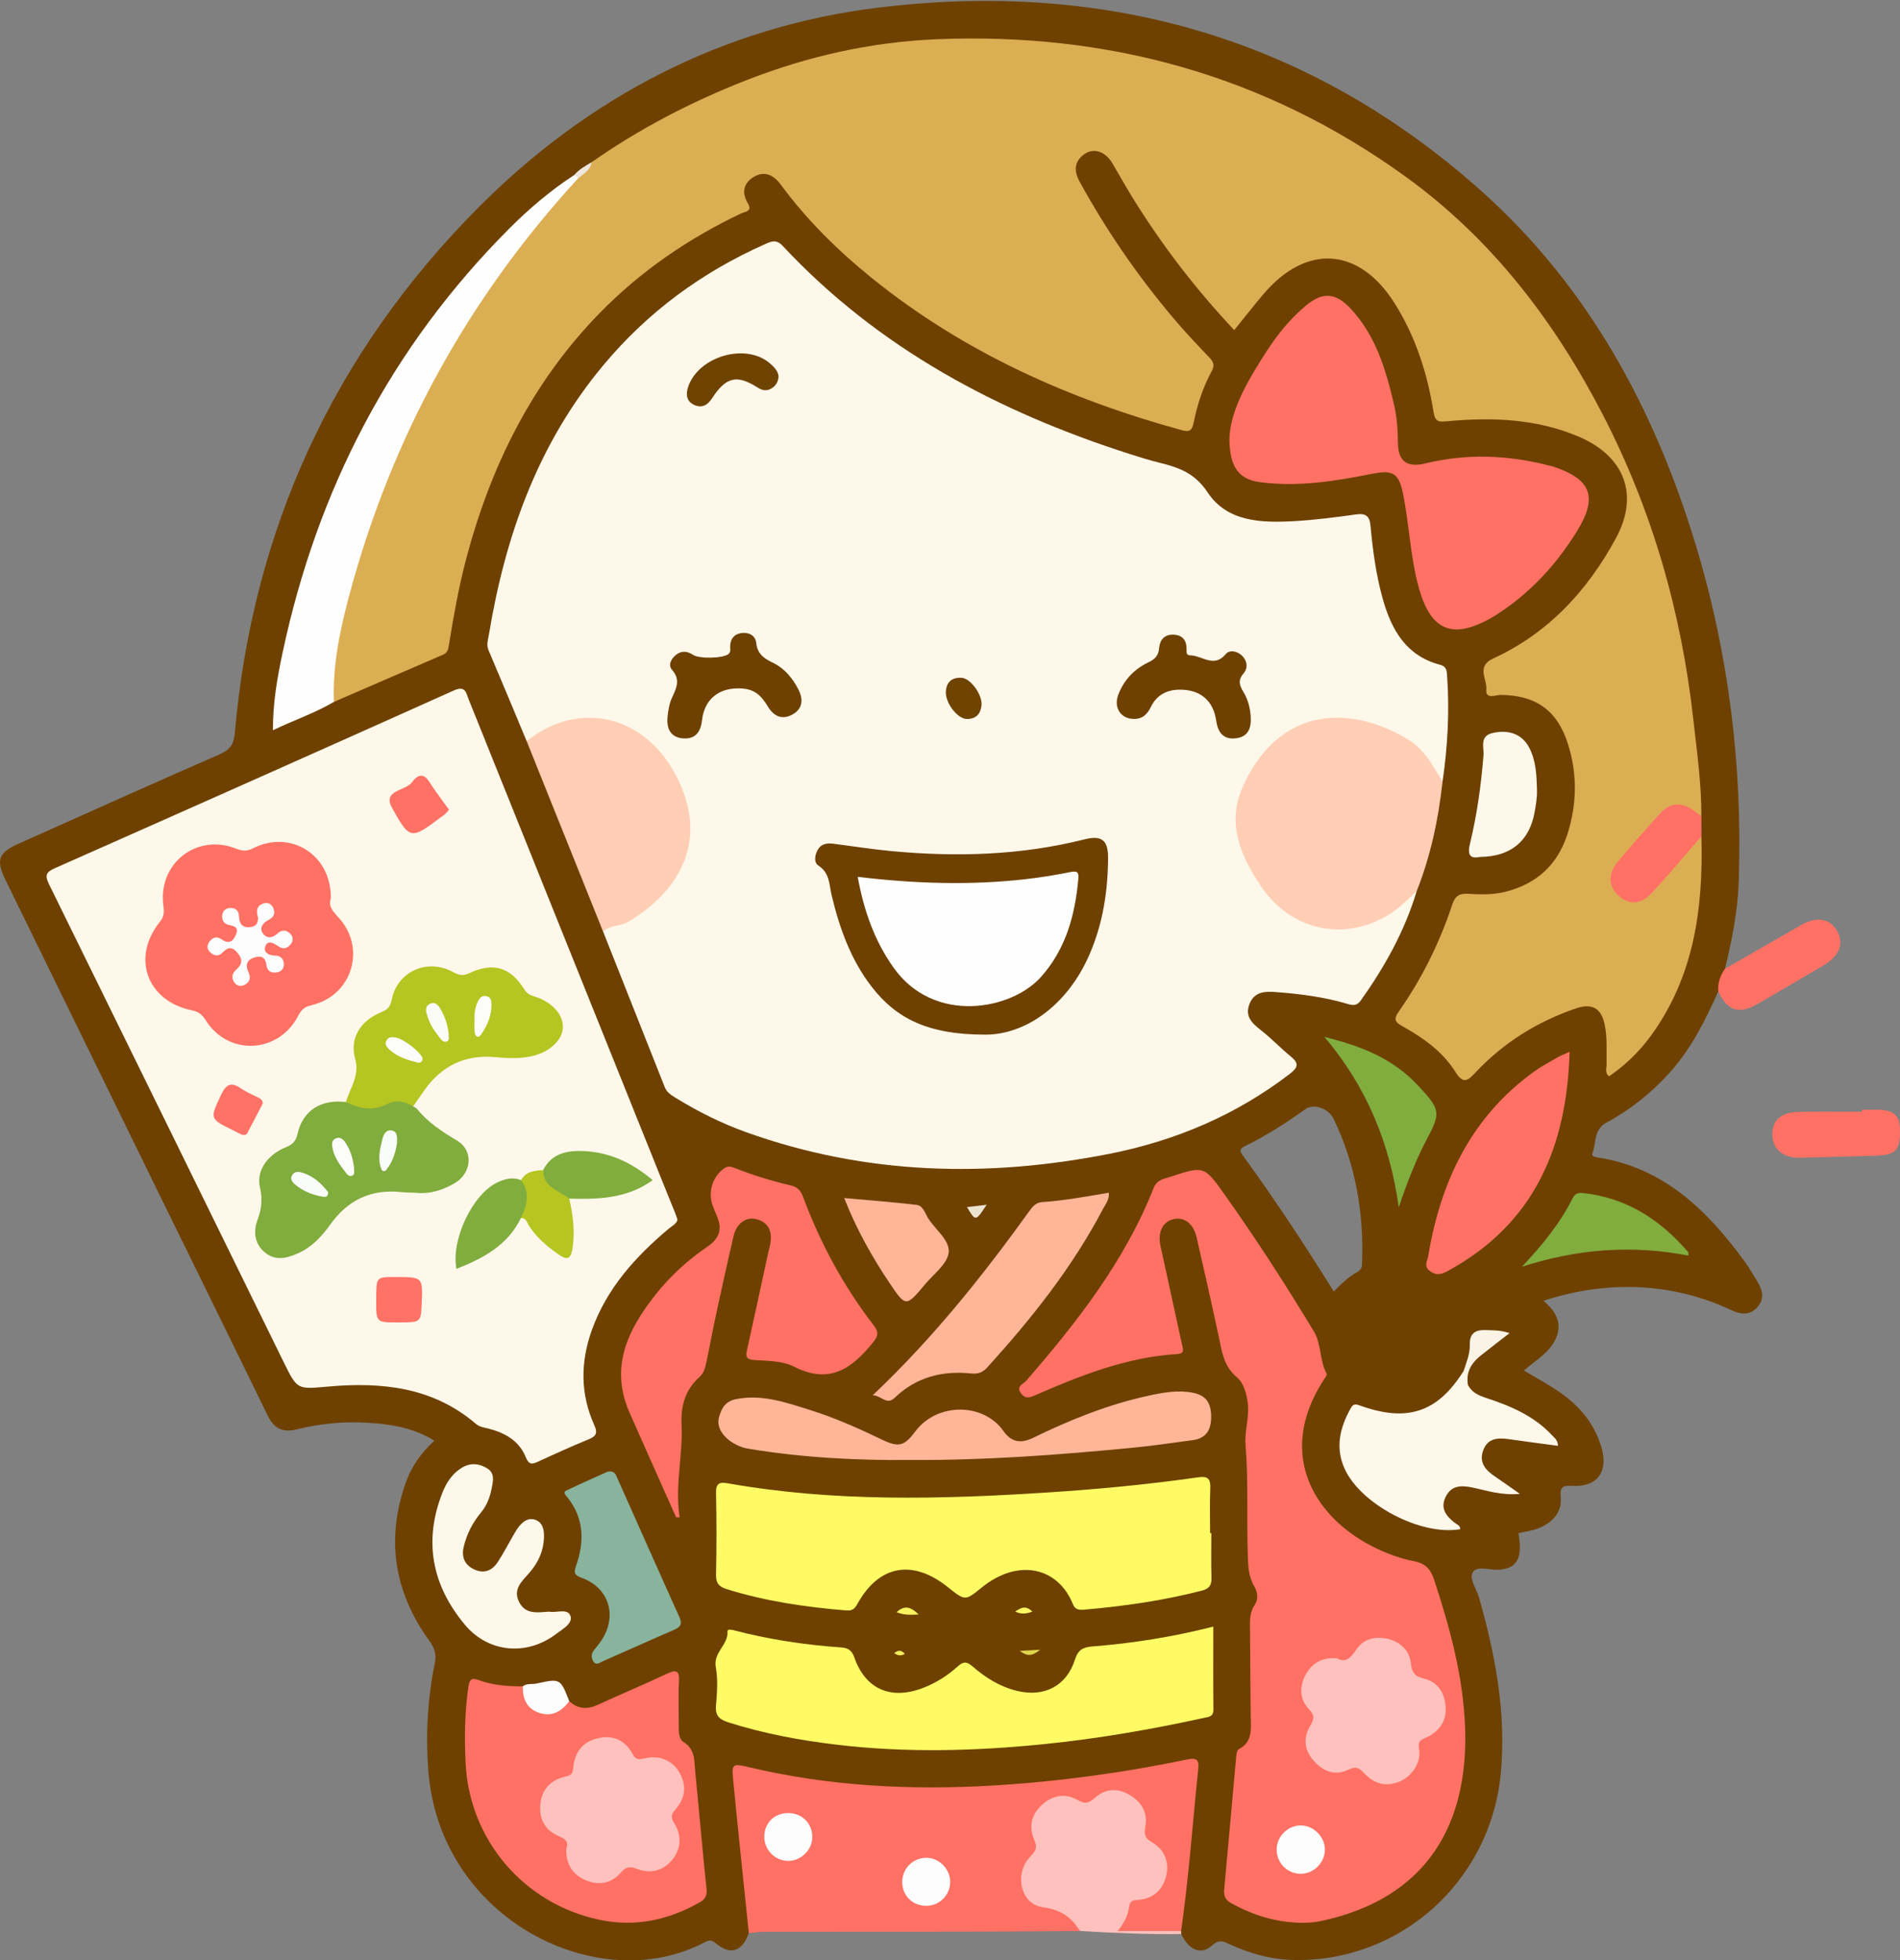 <?xml version="1.0" encoding="UTF-8"?>
<!DOCTYPE svg  PUBLIC '-//W3C//DTD SVG 1.1//EN'  'http://www.w3.org/Graphics/SVG/1.1/DTD/svg11.dtd'>
<svg version="1.1" viewBox="0 0 661 682" xmlns="http://www.w3.org/2000/svg">
<rect x="0" y="0" width="661" height="682" fill="#808080" stroke="none"/>
<defs>
<clipPath id="b">
<path d="m-0 0.314h660.96v681.69h-660.96z"/>
</clipPath>
<clipPath id="a">
<path d="m-0 0.314h660.96v681.69h-660.96z"/>
</clipPath>
</defs>
<g clip-path="url(#b)">
<path d="m473.84 439.97c-0.057 1.413-0.811 2.11-1.845 2.679-2.932 1.613-5.276 3.943-7.989 6.656-10.246-16.455-20.563-32.117-31.608-47.286-1.161-1.594-1.205-2.357 0.739-3.298 7.492-3.626 14.419-8.195 21.224-12.971 2.658-1.865 7.843-0.111 9.555 3.424 7.766 16.04 10.636 33.072 9.924 50.796zm137.77 6.272c-1.547-2.56-3.048-5.165-4.81-7.573-12.88-17.601-27.864-32.275-50.646-35.942-0.959-0.154-2.595-0.378-2.186-1.429 1.419-3.65 0.388-8.307 4.905-10.742 8.408-4.533 15.788-10.438 22.178-17.59 7.4-8.284 12.24-18.058 16.729-28.058 1.94-2.269 2.392-4.978 2.322-7.842 2.456-10.029 4.455-20.162 4.803-30.49 1.345-39.905-3.451-79.116-15.055-117.3-14.324-47.135-37.338-89.578-74.336-122.68-59.844-53.547-131.11-73.573-209.95-63.948-54.091 6.604-101.1 31.219-139.4 69.81-50.008 50.386-78.284 111.67-84.486 182.7-0.338 3.872-1.671 5.691-5.198 7.232-23.454 10.247-46.794 20.756-70.165 31.194-6.849 3.059-7.764 5.685-4.482 12.391 17.085 34.913 34.144 69.838 51.238 104.75 13.299 27.157 26.675 54.277 39.913 81.463 2.218 4.555 5.017 6.404 10.302 5.08 7.926-1.985 16.087-2.764 24.286-2.31 8.162 0.452 16.153 1.678 23.528 6.252-4.699 4.331-8.086 9.229-10.074 14.979-6.747 19.52-3.853 37.672 8.134 54.368 1.826 2.544 2.807 4.63 2.109 8.042-2.511 12.272-3.213 24.705-2.275 37.249 3.894 52.088 59.336 79.271 96.074 59.911 1.395-0.735 2.297-1.077 3.858 0.238 5.18 4.362 9.227 3.037 11.582-3.447 1.131-2.529 1.131-5.188 0.778-7.847-1.908-14.349-2.991-28.782-4.454-43.177-0.543-5.351 0.115-5.976 5.369-4.756 35.132 8.157 70.577 8.014 106.18 4.142 13.915-1.512 27.679-3.906 41.421-6.492 4.956-0.933 5.191-0.615 4.922 4.257-0.413 7.476-1.313 14.911-1.873 22.37-0.759 10.109-2.731 20.102-2.814 30.266 0.209 0.565 0.506 1.08 0.896 1.54 2.689 5.653 6.943 7.431 10.761 3.96 2.077-1.888 3.473-1.64 5.565-0.65 7.294 3.447 14.966 5.588 23.063 5.725 37.126 0.626 68.188-27.614 71.764-64.665 2.039-21.132-1.856-41.376-7.546-61.488-0.848-2.999-3.615-6.584-2.103-8.827 1.553-2.303 5.825-0.597 8.896-0.788 4.918-0.307 7.27-2.483 7.437-7.456 0.059-1.769-0.303-3.552-0.469-5.285 2.407-0.572 4.943-0.824 7.18-1.778 4.604-1.963 7.958-5.423 7.491-10.664-0.348-3.911 0.877-4.146 4.214-3.99 8.541 0.399 12.363-4.945 9.975-13.277-2.514-8.774-8.172-15.112-15.579-20.022-3.643-2.415-7.506-4.499-11.438-6.832 4.024-3.542 8.584-5.975 10.891-10.654 2.743-5.562 0.379-9.827-4.064-13.614 7.92-2.585 15.536-4.088 23.344-4.605 14.741-0.975 28.821 1.635 42.185 7.936 3.159 1.489 6.149 1.742 8.7-0.915 2.58-2.688 2.203-5.745 0.406-8.717" fill="#6E4100"/>
</g>
<path d="m260.51 672.54c-1.804-17.529-3.67-35.052-5.378-52.59-0.637-6.539-0.473-6.536 5.734-5.069 27.918 6.6 56.18 7.997 84.757 6.294 22.805-1.358 45.322-4.448 67.652-9.1 2.937-0.612 3.913 0.204 3.598 3.21-1.974 18.849-3.264 37.769-5.98 56.54-6.908 1.28-13.878 0.224-20.812 0.55-2.328 0.11-2.607-1.144-1.59-2.805 1.4-2.286 2.618-4.631 3.471-7.174 0.689-2.054 2.483-2.487 4.334-2.854 4.139-0.82 7.021-3.25 7.983-7.331 0.974-4.132-0.694-7.611-4.069-10.035-2.446-1.756-3.408-3.785-3.058-6.796 0.486-4.188-1.278-7.551-4.883-9.678-3.688-2.177-7.376-1.844-10.646 1.002-2.164 1.883-4.338 2.041-6.901 0.848-3.963-1.845-7.805-1.565-11.191 1.398-3.465 3.032-3.865 6.911-2.431 10.968 1.056 2.987-0.143 5-1.862 7.25-5.13 6.718-1.661 15.536 6.62 15.677 6.637 0.112 8.022 4.504 10.02 8.962-13.49 0.08-26.979 0.208-40.468 0.23-23.157 0.039-46.315 0-69.472 0.032-1.809 3e-3 -3.619 0.307-5.428 0.471" fill="#FF7164"/>
<path d="m375.88 671.81c-0.223-0.244-0.485-0.462-0.661-0.735-2.947-4.572-6.678-6.747-12.518-7.564-7.686-1.075-9.93-11.589-4.373-17.475 1.724-1.826 2.798-3.044 1.518-5.86-2.022-4.448-1.146-8.797 2.616-12.247 3.735-3.424 8.212-4.151 12.419-1.709 2.862 1.661 4.185 0.911 6.27-0.928 3.676-3.243 7.936-3.195 12.022-0.726 4.03 2.436 6.177 6.203 5.292 10.88-0.517 2.733-0.18 4.082 2.338 5.538 4.325 2.501 6.031 6.785 4.926 11.556-1.09 4.703-4.251 7.849-9.34 8.4-1.682 0.182-3.268-0.049-3.56 2.392-0.361 3.018-1.743 5.659-4.005 8.497 7.357 0 14.715 0 22.072-1e-3 0.015 0.34 0.03 0.68 0.045 1.019-11.702 0.175-23.385-0.341-35.061-1.037" fill="#FFC1BD"/>
<g clip-path="url(#a)" fill="#FF7164">
<path d="m597.78 344.9c-0.227-2.911 0.65-5.496 2.322-7.843 8.791-5.056 17.583-10.11 26.371-15.171 5.449-3.137 10.057-2.436 12.602 1.928 2.54 4.353 0.922 8.728-4.51 11.936-7.737 4.569-15.478 9.133-23.272 13.604-6.371 3.656-10.411 2.271-13.513-4.454"/>
<path d="m647.82 386.07c1.495 0 2.99 0.011 4.485-2e-3 6.297-0.056 8.558 1.703 8.66 6.752 0.147 7.303-1.345 9.011-8.258 9.23-8.788 0.279-17.578 0.511-26.368 0.723-5.839 0.141-9.501-2.778-9.727-7.662-0.243-5.275 2.903-8.192 9.322-8.299 7.292-0.12 14.587-0.028 21.881-0.028 1e-3 -0.238 3e-3 -0.476 5e-3 -0.714"/>
</g>
<path d="m492.87 310.01c-4.164 13.82-11.059 26.236-19.375 37.944-1.293 1.82-2.467 1.967-4.587 1.333-8.152-2.437-16.576-3.503-25.041-4.149-3.749-0.286-7.505-0.178-9.184 4.161-1.67 4.318 0.884 6.69 3.986 9.11 3.661 2.857 6.877 6.278 10.476 9.221 2.897 2.369 2.341 3.844-0.402 5.95-18.689 14.349-39.823 23.297-62.759 27.828-42.698 8.434-84.944 7.318-126.31-7.481-8.623-3.085-16.789-7.171-24.599-11.971-1.58-0.97-3.082-1.891-3.813-3.742-7.136-18.052-14.3-36.093-21.456-54.137 0.151-2.773 2.595-2.599 4.3-3.224 17.367-6.365 32.184-26.992 20.821-48.293-2.92-5.473-5.743-11.004-10.782-14.779-10.203-7.646-21.22-8.704-32.921-3.547-2.679 1.181-4.719 3.799-8.005 3.607-4.414-10.563-8.791-21.143-13.277-31.675-0.811-1.904-0.145-3.642 0.14-5.37 5.695-34.516 17.138-66.624 39.914-93.863 15.428-18.451 34.316-32.326 56.294-42.054 2.243-0.992 3.856-1.63 6.026 0.692 33.271 35.601 74.734 57.623 120.56 72.334 3.481 1.118 6.979 2.217 10.527 3.086 6.692 1.64 12.283 3.593 16.714 10.302 6.761 10.237 18.572 10.635 29.785 10.03 7.3-0.394 14.584-1.336 21.831-2.351 3.406-0.478 4.743 0.528 5.055 3.93 0.791 8.619 1.939 17.217 4.294 25.558 3.021 10.697 8.145 19.762 19.961 22.83 2.418 0.628 2.293 2.452 2.419 4.288 0.838 12.173 0.146 24.277-1.608 36.334-2.584-0.079-2.972-2.418-3.897-4.017-8.3-14.351-27.318-18.3-39.208-16.205-12.715 2.24-24.772 15.008-26.966 29.011-1.804 11.516 3.425 21.081 10.21 29.785 12.413 15.923 34.771 13.695 45.915 2.248 1.321-1.357 2.536-3.23 4.959-2.724" fill="#FEF8EA"/>
<path d="m205.83 56.437c16.694-11.713 34.667-21.025 53.631-28.453 21.367-8.37 43.421-13.381 66.442-14.327 59.696-2.454 114.29 12.598 162.88 47.637 30.032 21.657 51.972 50.334 68.853 83.026 17.208 33.324 27.325 68.768 31.462 106 1.247 11.23 2.865 22.418 2.802 33.753-7.908-5.207-13.081-1.745-18.039 4.942-2.921 3.938-6.468 7.531-9.724 11.28-3.432 3.952-3.188 7.639 0.144 10.499 3.1 2.661 6.57 2.398 9.981-1.504 3.706-4.24 7.59-8.32 11.234-12.619 1.836-2.166 3.074-5.174 6.415-5.711 0.676 24.746-2.434 48.552-17.511 69.296-4.026 5.538-8.884 10.29-14.608 14.188-1.605-1.296-0.835-2.876-0.862-4.232-0.095-4.654 0.297-9.326-0.706-13.937-1.209-5.565-4.41-7.325-9.886-5.466-13.496 4.584-25.268 11.93-35.021 22.317-2.73 2.908-4.246 4.154-6.974-0.187-4.429-7.047-11.139-11.875-18.34-15.845-2.644-1.457-3.311-2.418-1.397-5.141 8.091-11.508 14.26-24.029 18.681-37.382 0.939-2.835 2.412-3.805 5.479-3.619 4.286 0.258 8.608 0.393 12.91-0.685 10.948-2.744 18.21-9.41 21.627-20.078 3.336-10.412 3.493-20.964 0.164-31.426-3.713-11.672-11.201-16.915-23.44-17.002-1.744-0.012-5.274 1.721-4.941-1.899 0.326-3.55-3.614-8.009 2.357-10.75 19.216-8.824 32.882-23.671 42.756-41.914 8.198-15.148 2.892-28.565-13.048-35.324-14.67-6.221-30.071-6.76-45.623-5.327-3.029 0.279-4.243 0.284-4.819-3.304-2.15-13.4-6.24-26.202-13.564-37.789-12.282-19.427-30.593-20.737-45.517-3.217-3.437 4.035-6.69 8.226-10.24 12.608-13.523-14.367-25.337-29.784-35.58-46.411-2.357-3.826-4.528-7.766-6.815-11.636-2.35-3.975-6.323-5.462-9.556-3.297-3.676 2.461-3.967 5.807-1.899 9.587 9.222 16.856 20.056 32.612 32.421 47.3 4.072 4.836 8.409 9.458 12.798 14.012 1.526 1.583 1.825 2.824 0.771 4.764-3.04 5.596-5.005 11.624-6.254 17.835-0.509 2.529-1.272 3.443-3.912 2.721-39.43-10.791-76.129-27.154-108.13-53.05-11.815-9.561-22.581-20.184-31.625-32.463-2.487-3.376-5.711-4.912-9.48-2.603-3.487 2.136-4.156 5.474-1.98 9.088 1.752 2.911-0.896 2.884-2.343 3.572-18.364 8.733-34.896 20.039-49.148 34.626-23.676 24.235-38.05 53.491-46.573 85.923-2.538 9.658-4.275 19.482-5.868 29.33-0.248 1.528-0.375 2.893-2.069 3.621-12.673 5.45-25.325 10.949-37.984 16.433-2.54-3.479-1.434-7.347-0.968-11.037 3.478-27.512 12.252-53.444 23.542-78.637 12.53-27.959 28.385-53.876 47.615-77.703 4.164-5.16 8.206-10.511 13.507-14.651 1.893-2.005 4.387-3.391 5.97-5.728" fill="#DCAE53"/>
<path d="m235.7 424.32c-0.378 1.514-1.855 2.139-2.969 3.074-11.618 9.758-21.599 20.754-26.834 35.352-3.99 11.127-4.041 22.219 0.85 33.052 1.347 2.986 0.46 3.958-2.154 5.033-5.836 2.399-11.596 4.992-17.321 7.65-2.087 0.969-3.278 1.187-4.331-1.452-2.292-5.743-7.181-8.506-12.89-9.985-1.598-0.415-3.17-0.553-4.559-1.739-14.934-12.752-32.736-14.555-51.253-12.921-10.725 0.946-10.756 1.274-15.489-8.367-27.234-55.479-54.417-110.98-81.717-166.43-1.47-2.984-1.043-4.169 1.988-5.512 46.314-20.513 92.601-41.087 138.81-61.834 4.148-1.862 4.298 0.796 5.247 3.155 22.238 55.339 44.477 110.68 66.717 166.02 1.671 4.157 3.365 8.306 5.035 12.464 0.31 0.77 0.559 1.565 0.87 2.447" fill="#FEF8EA"/>
<path d="m453.64 668.96c-9.917-0.047-17.694-2.703-25.125-6.732-2.039-1.106-2.85-2.44-2.634-4.763 1.449-15.566 2.801-31.141 4.227-46.709 0.071-0.778 0.323-1.941 0.854-2.212 4.972-2.533 4.178-7.085 4.149-11.369-0.067-9.662-0.195-19.323-0.228-28.984-0.011-3.43-0.455-6.841 1.763-10.067 1.178-1.713 0.85-4.34-0.295-6.251-2.082-3.474-2.129-7.232-2.254-11.064-0.418-12.793 0.251-25.591-0.791-38.402-0.375-4.609 1.439-9.442 0.78-14.301-0.461-3.397-1.362-6.926-3.844-9.017-4.561-3.841-5.155-8.978-6.262-14.156-2.469-11.54-5.056-23.056-7.712-34.555-1.083-4.692-4.326-7.093-7.94-6.249-3.926 0.918-5.647 4.544-4.56 9.515 2.487 11.366 4.943 22.74 7.443 34.104 0.369 1.676 1.093 3.16-1.771 3.337-17.409 1.074-33.344 7.353-49.08 14.23-1.992 0.87-3.599 1.55-5.17-0.606-1.802-2.474 0.807-3.162 1.781-4.285 17.737-20.445 34.314-41.654 44.393-67.142 1.152-2.913 3.607-3.155 5.901-3.907 11.55-3.786 11.631-3.823 18.695 6.12 10.997 15.479 21.299 31.416 31.111 47.673 2.725 4.515 1.908 10.087 4.449 14.681 0.267 0.481-0.711 1.739-1.235 2.558-16.648 26.047-2.512 48.404 18.842 58.409 4.041 1.893 8.357 3.494 12.718 4.32 4.024 0.762 5.824 2.707 7.054 6.422 5.617 16.962 10.264 34.184 10.815 52.091 0.98 31.831-12.246 58.732-50.493 66.753-2.26 0.474-4.62 0.468-5.581 0.558" fill="#FF7164"/>
<path d="m421.42 533.38c0 5.162-0.117 10.327 0.049 15.484 0.083 2.586-0.725 3.841-3.346 4.52-13.413 3.476-27.057 5.419-40.833 6.61-1.767 0.153-3.233 0.108-4.041-1.906-5.214-12.998-19.2-16.015-31.813-5.704-5.66 4.626-5.717 4.556-11.691-0.223-12.257-9.804-24.003-7.685-31.448 5.847-0.978 1.778-1.913 2.426-3.814 2.271-14.128-1.15-28.09-3.178-41.673-7.416-2.547-0.795-3.766-1.981-3.705-4.922 0.197-9.495 0.213-19-2e-3 -28.493-0.076-3.38 1.129-3.924 4.095-3.4 36.857 6.522 73.935 5.586 111.05 3.202 17.614-1.132 35.179-2.797 52.651-5.3 3.524-0.504 4.284 0.731 4.15 3.94-0.216 5.155-0.058 10.326-0.058 15.49h0.426" fill="#FEFB64"/>
<path d="m427.72 152.04c0.594-9.886 6.61-20.064 13.043-29.995 3.709-5.726 8.038-11.043 13.276-15.501 5.85-4.978 10.414-4.909 15.673 0.649 8.913 9.419 12.421 21.4 15.276 33.619 1.025 4.388 1.282 8.857 1.343 13.368 0.086 6.31 3.212 8.584 9.435 7.066 14.368-3.503 28.662-2.997 42.912 0.67 0.483 0.124 0.983 0.189 1.455 0.343 13.497 4.418 15.893 10.595 8.416 22.662-7.179 11.585-16.257 21.442-27.807 28.864-0.839 0.539-1.698 1.05-2.572 1.529-12.997 7.129-20.364 3.946-24.461-10.444-3.108-10.921-3.361-22.313-5.66-33.364-1.546-7.433-3.947-8.035-11.171-6.583-12.678 2.548-25.601 4.556-38.605 2.815-7.47-1.001-10.647-5.495-10.553-15.698" fill="#FF7164"/>
<path d="m422.1 565.9c0 9.978-0.06 19.444 0.04 28.908 0.026 2.519-1.81 2.528-3.303 2.855-18.366 4.019-36.876 7.229-55.586 9.122-24.057 2.433-48.133 3.063-72.214 0.194-12.737-1.517-25.288-3.839-37.544-7.736-3.124-0.993-4.707-2.232-4.406-5.836 0.374-4.466 0.708-9.096-0.071-13.453-0.918-5.127 4.425-7.697 4.071-12.423-0.068-0.917 1.661-0.502 2.593-0.259 12.107 3.157 24.425 4.993 36.894 5.865 2.308 0.162 3.728 0.853 4.64 3.474 3.808 10.939 12.478 14.808 23.42 10.805 4.745-1.736 8.976-4.414 12.691-7.784 1.907-1.729 3.146-1.527 4.973 0.073 4.544 3.979 9.596 7.127 15.582 8.572 9.365 2.259 17.161-1.694 20.069-10.862 1.108-3.491 2.791-4.354 6.207-4.625 13.916-1.103 27.696-3.26 41.944-6.89" fill="#FEFB64"/>
<path d="m492.87 310.01c-2.465 2.222-4.753 4.688-7.423 6.626-15.91 11.547-36.088 7.922-46.996-8.625-6.77-10.269-11.67-21.38-6.327-33.731 11.677-26.989 35.464-30.249 57.533-17.135 5.812 3.453 8.828 9.269 12.2 14.767-1.432 13.068-4.128 25.838-8.987 38.098" fill="#FFCEB4"/>
<path d="m235.22 527.87c-5.402-12.127-10.845-24.237-16.198-36.386-6.953-15.784-0.679-28.757 8.922-40.93 5.184-6.573 11.341-12.2 18.236-16.891 4.222-2.872 5.141-6.2 3.195-10.663-0.465-1.066-0.884-2.153-1.312-3.236-1.921-4.858-0.28-10.307 3.852-13.29 1.328-0.958 2.501-0.594 3.738-0.101 6.34 2.526 12.864 4.484 19.491 6.053 2.423 0.574 3.47 1.901 4.306 4.146 5.958 15.997 14.017 30.886 24.429 44.421 1.931 2.511 1.68 3.756-0.251 6.146-7.343 9.087-15.198 14.594-27.432 8.301-3.926-2.019-9.055-1.969-13.673-2.275-2.921-0.194-3.166-1.151-2.62-3.592 2.54-11.343 4.957-22.713 7.422-34.073 0.212-0.973 0.52-1.928 0.676-2.909 0.661-4.147-0.524-7.323-4.926-8.452-3.53-0.905-6.835 1.492-7.863 5.871-2.162 9.214-4.184 18.461-6.185 27.711-1.158 5.356-2.111 10.757-3.268 16.113-0.413 1.912-0.817 3.81-2.481 5.289-4.839 4.3-6.477 10.035-6.167 16.228 0.544 10.879-2.419 21.601-0.654 32.508-0.412 4e-3 -0.824 7e-3 -1.237 0.011" fill="#FF7164"/>
<path d="m198.05 591.85c3.071 2.851 6.357 2.917 10.079 1.192 7.837-3.633 15.825-6.941 23.638-10.624 3.24-1.527 4.685-1.614 4.444 2.66-0.289 5.14-0.04 10.31-0.081 15.467-0.017 2.057 2e-3 4.463 1.693 5.518 4.168 2.6 3.676 6.73 4.058 10.548 1.356 13.546 2.505 27.113 3.92 40.653 0.258 2.462-0.641 3.594-2.589 4.688-10.989 6.166-22.537 8.578-35.034 5.865-26.075-5.66-44.927-27.829-46.195-54.465-0.42-8.816-0.335-17.6 0.955-26.367 0.385-2.618 0.945-3.483 3.739-2.44 4.868 1.819 10.037 2.142 15.21 2.13 0.301 0.163 0.585 0.361 0.726 0.654 4.356 9.121 5.567 9.493 14.488 4.462 0.278-0.157 0.624-0.085 0.949 0.059" fill="#FF7164"/>
<path d="m201.1 62.064c-38.357 41.768-64.837 90.094-79.537 144.82-3.268 12.166-5.896 24.539-5.399 37.307-6.565 3.867-13.777 6.298-21.216 9.856-0.039-9.464 1.507-18.243 3.341-26.883 12.053-56.794 37.735-106.4 78.885-147.65 6.914-6.931 14.401-13.287 22.643-18.665 1.075-0.28 1.445 0.185 1.283 1.213" fill="#FEFEFE"/>
<path d="m183.22 257.84c18.001-14.372 40.547-9.099 51.559 11.219 12.558 23.169 1.486 41.071-16.281 51.685-2.714 1.622-6.26 1.014-8.691 3.333-8.862-22.08-17.725-44.159-26.587-66.237" fill="#FFCEB4"/>
<path d="m316.46 507.93c-17.83 0.172-37.097-0.744-56.19-3.933-5.495-0.918-11.477-5.679-10.169-10.739 0.871-3.368 2.265-5.751 5.924-6.489 9.079-1.832 17.45 1.175 25.826 3.793 8.577 2.682 16.785 6.347 24.884 10.24 5.95 2.86 7.794 2.38 11.756-2.881 7.49-9.946 23.529-10.057 30.599-0.064 2.9 4.099 6.217 4.362 10.373 2.34 12.887-6.267 26.128-11.619 40.184-14.65 5.018-1.081 10.067-2.038 15.317-1.016 4.638 0.902 6.306 3.593 6.388 8.046 0.085 4.626-1.497 7.784-6.375 8.449-7.251 0.989-14.502 2.039-21.784 2.733-25.019 2.384-50.068 4.333-76.733 4.171" fill="#FFB598"/>
<path d="m510.7 481.88c1.365 2.522 3.628 3.587 6.287 4.456 8.582 2.807 16.827 6.316 23.128 13.169 0.763 0.831 1.799 1.499 1.911 3.5-5.733-0.77-11.339-1.474-16.928-2.292-3.88-0.568-7.504-0.508-9.108 3.892-1.556 4.272 0.88 6.91 4.155 9.11 2.568 1.726 5.08 3.534 8.604 5.995-6.58 0.62-11.599-1.195-16.646-2.232-4.08-0.838-7.37-0.588-9.257 3.471-1.842 3.963 0.365 6.615 3.358 8.907 0.724 0.555 1.849 0.893 1.777 2.153-13.67 2.392-34.7-8.672-40.244-21.147-3.292-7.409-1.539-14.269 2.183-20.955 0.797-1.43 1.513-1.532 3.106-0.956 16.54 5.981 27.081 2.439 36.152-11.972 2.615 0.979 0.524 3.419 1.522 4.901" fill="#FEF8EA"/>
<path d="m303.64 485.39c21.102-19.981 38.348-41.67 54.579-64.212 1.111-1.543 2.303-2.835 4.335-2.967 7.769-0.507 15.418-1.966 23.199-3.261 0.216 2.497-1.191 4.045-2.072 5.723-10.666 20.326-24.832 38.097-40.179 55.016-1.636 1.803-3.265 2.395-5.634 2.147-10.065-1.055-19.144 1.273-26.599 8.44-2.807 2.7-4.367-0.6-7.629-0.886" fill="#FFB598"/>
<path d="m546.06 365.9c-0.96 33.244-12.334 59.745-42.054 76.098-2.107 1.159-3.926 2-6.372 0.326-2.509-1.716-1.052-3.589-0.762-5.336 4.294-25.879 14.844-48.221 36.659-64.067 2.548-1.851 5.363-3.341 8.095-4.928 1.126-0.654 2.359-1.124 4.434-2.093" fill="#FF7164"/>
<path d="m191.04 560.7c2.461 0.534 6.492-1.321 7.433 1.536 0.854 2.591-2.802 4.543-4.999 6.218-10.143 7.736-23.556 6.59-31.729-3.185-11.483-13.736-14.503-29.184-7.771-46.092 1.364-3.427 3.372-6.505 6.646-8.516 3.029-1.861 6.093-1.563 8.94 0.229 2.621 1.649 2.006 4.325 1.521 6.785-0.616 3.119-1.656 6.034-3.762 8.561-2.907 3.488-4.949 7.496-6.005 11.926-0.835 3.5 0.308 6.281 3.649 7.844 3.431 1.604 6.259 0.423 8.192-2.546 2.171-3.335 3.992-6.896 6.011-10.332 1.562-2.659 3.825-5.399 6.908-4.437 3.219 1.005 3.402 4.617 3.062 7.718-0.449 4.094-2.287 7.688-4.929 10.715-2.671 3.06-5.944 5.812-3.532 10.371 2.249 4.25 6.367 3.484 10.365 3.205" fill="#FEF8EA"/>
<path d="m211.41 511.99c2.597-0.392 2.878 1.204 3.377 2.318 7.2 16.079 14.306 32.2 21.559 48.255 1.141 2.526 0.317 3.536-1.927 4.504-8.237 3.555-16.415 7.248-24.629 10.86-1.132 0.498-2.442 1.68-3.455-0.057-0.704-1.207-0.661-2.537 0.285-3.738 1.026-1.304 2.111-2.582 2.975-3.991 5.143-8.391 2.105-17.714-7.064-21.153-2.33-0.874-3.109-1.464-2.168-4.118 2.991-8.432 2.925-16.638-3.019-24.023-0.595-0.739-1.675-1.655-0.233-2.343 4.938-2.357 9.955-4.549 14.299-6.514" fill="#88B39D"/>
<path d="m486.62 420.02c-3.061-21.8-10.774-41.453-25.89-59.287 11.238 2.788 20.771 6.361 28.796 13.266 1.761 1.515 3.38 3.211 4.96 4.92 6.43 6.954 6.602 8.6 2.268 16.701-4.149 7.756-7.281 15.942-10.134 24.4" fill="#81AC3E"/>
<path d="m514.99 298.12c-3.76 0.76-4.529-0.765-3.542-4.828 2.434-10.016 3.814-20.225 4.652-30.516 0.225-2.754-1.499-6.695 3.188-7.767 5.756-1.317 10.37 0.522 12.767 5.197 2.348 4.578 2.517 9.613 2.654 14.581 0.073 2.632-0.375 5.312-0.856 7.921-1.829 9.933-8.313 15.309-18.863 15.412" fill="#FEF8EA"/>
<path d="m293.68 416.8c8.819 0.803 17.025 1.412 25.189 2.382 2.314 0.275 2.962 2.983 4.077 4.733 2.547 3.997 7.678 7.687 7.079 11.966-0.553 3.954-5.225 7.38-8.204 10.936-6.69 7.987-6.711 7.955-12.483-0.645-6.097-9.084-11.387-18.586-15.658-29.372" fill="#FFB598"/>
<path d="m587.4 436.83c-19.618-3.827-38.851-2.319-57.927 3.874 6.956-7.383 13.234-15.023 17.721-23.983 0.683-1.365 1.874-1.836 3.316-1.686 15.2 1.581 27.033 9.204 36.769 20.557 0.171 0.199 0.071 0.631 0.121 1.238" fill="#81AC3E"/>
<path d="m591.92 290.96c-5.64 6.483-11.169 13.068-16.958 19.413-3.969 4.35-7.998 4.648-11.718 1.391-3.81-3.335-3.981-7.817-0.214-12.253 4.711-5.546 9.528-11.004 14.4-16.409 4.159-4.615 8.592-4.262 14.479 0.969 3e-3 2.298 7e-3 4.594 0.011 6.889" fill="#FF7164"/>
<path d="m198.05 591.85c-2.606 3.426-5.804 5.523-10.28 4.109-4.491-1.419-5.997-4.871-5.884-9.283 1.422-1.135 3.187-0.619 4.774-0.969 8.262-1.818 8.269-1.788 11.39 6.143" fill="#FDFDFD"/>
<path d="m510.7 481.88c-1.503-1.325 0.023-3.59-1.522-4.901 0.989-2.987 2.242-5.962 2.157-9.144-0.107-4.039 1.989-5.231 5.579-5.101 2.614 0.094 5.234 0.018 8.235 1.069-3.31 2.574-6.637 5.129-9.927 7.729-3.335 2.636-5.332 5.886-4.522 10.348" fill="#FBF4E6"/>
<path d="m343.25 419.14c-3.836 5.858-3.836 5.858-6.85 0.805 2.189-0.257 4.121-0.484 6.85-0.805" fill="#EDE3D1"/>
<path d="m319.6 561.68c-2.889 0.155-5.13 0.239-7.701-0.803 3.091-2.746 5.163-1.595 7.701 0.803" fill="#F8F35F"/>
<path d="m201.1 62.064c-0.427-0.404-0.855-0.809-1.283-1.213 1.658-1.943 3.84-3.17 6.011-4.414-0.42 2.847-2.843 4.011-4.728 5.627" fill="#EEE7DD"/>
<path d="m361.88 573.92c-3.023 2.514-4.602 2.234-7.126 0.435 2.585-0.158 4.213-0.257 7.126-0.435" fill="#E0D54E"/>
<path d="m359.16 560.71c-2.256 0.75-3.926 0.965-5.968-0.057 1.984-1.262 3.598-2.331 5.968 0.057" fill="#FEFB64"/>
<path d="m311.08 575.13c1.517-1.2 2.545-1.051 3.711 0.242-1.223 0.735-2.255 0.779-3.711-0.242" fill="#F1EB5A"/>
<path d="m282.59 639.27c-0.083 4.391-3.943 8.137-8.388 8.139-4.653 3e-3 -8.463-3.966-8.312-8.659 0.151-4.674 3.599-7.985 8.318-7.988 4.86-4e-3 8.473 3.663 8.382 8.508" fill="#FEFDFD"/>
<path d="m330.57 654.67c2e-3 4.736-3.837 8.481-8.574 8.363-4.656-0.116-8.103-3.614-8.119-8.239-0.017-4.752 3.774-8.518 8.516-8.461 4.374 0.053 8.176 3.929 8.177 8.337" fill="#FEFDFD"/>
<path d="m342.89 359.95c-20.269 0.063-31.304-5.808-39.726-16.765-7.227-9.402-11.106-20.307-13.836-31.692-0.891-3.713-0.603-7.769-4.593-10.34-1.698-1.093-1.262-3.702-0.233-5.527 1.113-1.973 3.096-2.377 5.208-2.111 6.759 0.852 13.495 1.929 20.273 2.569 22.655 2.137 45.154 1.514 67.362-4.079 5.909-1.488 8.164 0.302 8.145 6.336-0.036 11.56-1.773 22.817-6.378 33.532-7.84 18.247-22.705 28.09-36.222 28.077" fill="#6E4100"/>
<path d="m394.25 250.11c-4.448-0.134-6.93-4.045-5.159-8.56 1.955-4.984 5.489-8.752 10.299-11.052 2.319-1.109 3.647-2.301 3.873-5.044 0.217-2.645 1.674-4.717 4.836-4.653 3.358 0.069 4.732 1.999 4.705 5.135-9e-3 1.039-0.163 2.047 1.309 2.061 4.084 0.041 8.197 4.551 12.335-0.453 1.244-1.505 3.761-1.125 5.457 0.405 2.056 1.856 2.321 4.455 0.751 6.296-2.099 2.463-1.452 4.187-0.055 6.522 1.533 2.56 2.313 5.46 2.515 8.517 0.264 4.001-0.856 7.1-5.241 7.58-4.317 0.472-6.186-2.073-6.775-6.178-1.014-7.058-5.593-10.762-12.64-10.75-4.601 8e-3 -8.062 1.896-10.082 6.016-1.297 2.647-3.041 4.307-6.128 4.158" fill="#6E4100"/>
<path d="m256.63 239.49c-6.907 0.05-11.591 4.045-12.397 11.046-0.479 4.16-2.305 6.671-6.591 6.348-4.414-0.332-5.781-3.482-5.409-7.417 0.216-2.284 0.611-4.679 1.553-6.735 1.524-3.325 3.037-6.229 0.02-9.685-1.5-1.717-0.3-3.874 1.359-5.213 1.902-1.534 3.973-1.332 5.987 4e-3 2.18 1.444 10.49 1.205 12.283-0.297 0.938-0.785 0.529-1.834 0.571-2.78 0.125-2.789 1.693-4.338 4.321-4.56 2.407-0.203 4.492 1.018 4.751 3.442 0.41 3.836 2.681 5.436 5.861 6.961 3.963 1.901 6.768 5.275 8.797 9.218 1.765 3.43 1.558 6.682-1.905 8.67-3.588 2.059-6.578 0.859-8.757-2.777-2.883-4.807-5.541-6.26-10.444-6.225" fill="#6E4100"/>
<path d="m270.86 131.03c-0.181 2.063-1.096 3.331-2.662 4.211-1.678 0.943-3.163 0.509-4.659-0.438-7.163-4.536-10.918-3.716-15.781 3.705-1.607 2.452-3.521 3.579-6.228 2.375-2.552-1.136-2.988-3.418-2.249-5.892 3.249-10.878 20.003-15.929 28.52-8.617 1.525 1.309 2.917 2.725 3.059 4.656" fill="#6E4300"/>
<path d="m336.27 250.13c-3.132-0.084-7.358-5.436-7.21-9.4 0.126-3.374 2.019-5.099 5.461-4.929 3.069 0.151 7.3 5.857 6.94 9.574-0.293 3.029-1.959 4.815-5.191 4.755" fill="#6F4300"/>
<path d="m115.08 312.59c-0.907 2.608 0.66 4.457 2.613 6.548 9.914 10.612 4.849 27.285-9.326 30.568-2.448 0.568-3.547 1.603-4.631 3.696-6.843 13.21-24.365 14.049-32.181 1.517-1.27-2.037-2.587-2.968-4.908-3.452-15.572-3.246-21.013-18.396-11.017-30.759 1.487-1.838 1.503-3.461 1.224-5.487-2.029-14.727 11.487-25.455 25.309-19.965 2.211 0.878 3.725 0.955 5.916-0.152 13.132-6.636 27.327 2.437 27.001 17.486" fill="#FF7164"/>
<path d="m143.72 384.91c0.425 0.258 0.963 0.425 1.259 0.789 3.846 4.722 8.701 7.955 13.951 11.07 6.064 3.599 5.163 11.645-1.089 15.079-3.824 2.1-7.903 3.514-12.4 3.182-1.992-0.146-4.002-0.101-5.985-0.31-10.417-1.099-18.488 2.809-24.524 11.261-3.026 4.237-6.474 7.956-11.43 10.13-4.095 1.797-7.999 2.6-11.637-0.632-3.427-3.046-3.714-7.174-2.281-11.051 1.413-3.82 1.804-7.23 0.857-11.317-1.334-5.767 2.512-11.325 8.941-13.956 2.359-0.965 3.533-2.025 4.132-4.704 1.821-8.136 8.218-12.115 16.831-11.04 5.985 1.061 11.804 0.479 17.662-1.174 2.084-0.588 4.638 0.011 5.713 2.673" fill="#81AC3E"/>
<path d="m143.72 384.91c-2.808-1.663-5.905-2.424-8.827-0.902-5.078 2.646-9.793 1.723-14.551-0.598 1.468-4.913 4.866-9.313 3.226-15.015-1.974-6.86 1.509-13.12 8.963-16.21 2.203-0.913 3.226-1.793 3.735-4.363 1.954-9.857 12.364-14.52 21.28-9.674 2.049 1.113 3.453 1.5 5.783 0.399 8.213-3.883 14.303-2.065 19.097 5.696 1.399 2.264 3.486 2.275 5.357 3.086 7.394 3.208 10.303 9.839 6.128 14.921-3.209 3.907-7.916 5.388-12.831 5.77-2.801 0.217-5.661 0.057-8.467-0.219-10.785-1.058-19.11 2.991-25.212 11.844-1.215 1.763-2.454 3.51-3.681 5.265" fill="#B5C521"/>
<path d="m188.93 407.1c3.039-6.015 8.634-6.92 14.395-6.623 8.897 0.458 16.633 4.074 23.748 10.106-8.952 6.446-18.932 6.712-29.04 6.422-6.836-1.24-9.994-4.676-9.103-9.905" fill="#80AD3E"/>
<path d="m181.19 423.82c-4.633 9.473-13.099 13.954-22.396 17.635-1.956-9.958 5.443-25.665 13.906-29.915 2.707-1.359 5.546-2.181 8.576-0.962 4.319 3.12 4.281 9.002-0.086 13.242" fill="#80AD3E"/>
<path d="m181.19 423.82c2.081-4.403 3.346-8.81 0.084-13.244 1.7-3.038 4.636-3.358 7.659-3.48 0.049 6.048 5.578 7.055 9.102 9.906 1.289 5.677 2.049 11.319 1.152 17.217-0.648 4.26-2.146 4.116-5.049 2.074-3.972-2.795-7.618-5.874-10.233-10.046-0.652-1.039-0.894-2.652-2.715-2.427" fill="#B6C522"/>
<path d="m138.58 460.08c-7.723 0-7.723 0-7.702-7.505 2e-3 -0.496-4e-3 -0.993 2e-3 -1.49 0.09-6.828 0.09-6.828 6.82-6.807 9.39 0.029 9.39 0.029 9.008 9.14-0.28 6.663-0.28 6.663-8.128 6.662" fill="#FF7265"/>
<path d="m156.2 281.7c-0.509 0.588-0.875 1.1-1.331 1.512-0.489 0.442-1.068 0.784-1.599 1.182-10.238 7.665-10.667 7.902-16.88-3.334-3.444-6.227 4.676-5.817 6.94-8.916 1.304-1.784 3.589-3.901 5.874-0.328 2.133 3.338 4.57 6.482 6.996 9.884" fill="#FF7164"/>
<path d="m91.417 383.88c-1.817 3.503-3.55 6.906-5.351 10.271-0.473 0.884-1.365 0.848-2.181 0.486-0.911-0.403-1.781-0.896-2.675-1.336-8.437-4.153-8.2-4.042-4.252-12.489 1.85-3.956 3.707-4.347 7.031-2.048 1.763 1.218 3.783 2.077 5.729 3.012 0.96 0.462 1.654 0.986 1.699 2.104" fill="#FF7265"/>
<path d="m465.14 576.93c3.182 1.76 4.856-0.325 6.836-3.208 2.618-3.812 6.93-4.594 11.178-3.466 4.094 1.087 7.21 3.996 7.663 8.289 0.333 3.145 1.237 4.63 4.353 5.363 4.994 1.175 7.371 4.926 7.749 9.806 0.392 5.048-2.239 8.689-6.621 10.709-2.052 0.946-3.091 1.205-2.61 4.002 0.806 4.683-2.306 9.359-6.535 11.265-4.692 2.116-8.874 0.99-12.273-2.503-1.773-1.822-2.858-2.925-5.674-1.542-4.806 2.359-9.013 0.618-12.386-3.318-3.22-3.758-3.382-7.944-0.966-11.986 1.414-2.366 1.484-3.667-0.542-5.796-3.166-3.328-3.268-7.639-1.24-11.609 2.115-4.139 5.642-6.461 11.068-6.006" fill="#FFC1BD"/>
<path d="m452.28 651.9c-4.703-0.127-8.386-4.143-8.128-8.863 0.244-4.442 4.185-8.106 8.57-7.968 4.403 0.139 8.195 4.027 8.202 8.408 6e-3 4.622-4.022 8.547-8.644 8.423" fill="#FEFDFD"/>
<path d="m197.02 643.09c0.861-2.249-0.197-3.302-2.702-4.35-4.81-2.012-6.918-6.071-6.31-11.296 0.59-5.061 3.736-8.203 8.465-9.297 2.189-0.507 2.736-0.925 2.966-3.242 0.588-5.908 3.703-9.226 9.18-10.295 5.214-1.017 9.134 1.228 11.553 5.758 1.086 2.033 2.244 1.779 3.983 1.37 5.085-1.199 9.651 0.623 12.029 4.614 2.703 4.536 2.418 8.937-0.993 12.909-1.455 1.694-2.079 2.664-0.64 4.992 2.642 4.275 2.551 9.022-0.855 12.984-3.24 3.769-7.58 4.74-12.23 2.916-2.342-0.919-3.803-0.648-5.504 1.336-3.31 3.86-7.734 4.573-12.256 2.621-4.498-1.943-6.923-5.57-6.686-11.02" fill="#FFC1BD"/>
<path d="m298.39 305.06c19.678 2.355 38.728 2.98 57.793 0.877 5.437-0.6 10.862-1.461 16.221-2.554 2.422-0.495 2.94 0.115 2.743 2.329-1.127 12.656-4.341 24.524-13.072 34.249-10.289 11.459-37.141 16.491-51.202-3.299-6.663-9.38-10.346-19.885-12.483-31.602" fill="#FEFEFE"/>
<path d="m89.8 319.36c-0.978-3.124 0.01-4.519 2.036-5.101 1.416-0.407 2.654 0.277 3.24 1.674 0.768 1.831 0.172 3.157-1.621 4.092-1.926 1.005-3.416 2.704-1.978 4.735 1.337 1.886 3.348 1.61 5.155-0.061 1.41-1.304 3.044-1.228 4.422 0.226 1.102 1.162 0.968 2.455 0.043 3.621-1.23 1.55-2.701 1.746-4.379 0.598-1.522-1.041-3.616-2.255-4.436 0.155-0.684 2.013 1.174 3.132 3.358 3.145 2.005 0.013 3.131 1.199 3.117 3.123-0.011 1.443-0.941 2.501-2.459 2.728-1.936 0.29-3.362-0.464-3.601-2.494-0.311-2.645-1.629-3.443-4.093-2.718-2.71 0.797-3.349 2.59-2.21 4.977 0.98 2.055 0.573 3.623-1.35 4.613-1.287 0.663-2.734 0.317-3.556-0.928-1.058-1.602-0.738-3.169 0.736-4.445 2.174-1.883 2.268-3.671 0.288-5.939-2.062-2.361-3.477-1.624-5.28 0.199-1.223 1.237-2.78 0.974-4.033-0.178-1.115-1.026-1.322-2.31-0.456-3.604 1.087-1.622 2.571-2.186 4.263-1.007 2.417 1.684 3.944 1.025 5.044-1.537 1.152-2.682-0.505-3.026-2.53-3.471-1.651-0.363-2.443-1.755-2.195-3.43 0.214-1.448 1.161-2.384 2.722-2.439 2.072-0.072 3.057 1.037 3.121 3.037 0.086 2.687 1.396 3.99 4.119 3.59 2.477-0.363 2.385-2.23 2.513-3.161" fill="#FEFDFD"/>
<path d="m138.12 397.61c-0.41 3.046-1.401 6.502-3.767 9.416-0.479 0.59-1.305 0.573-1.607-0.151-1.498-3.582-0.574-7.146 0.316-10.667 0.425-1.678 1.317-3.315 3.359-2.875 1.804 0.389 1.757 2.143 1.699 4.277" fill="#FAFCF9"/>
<path d="m114.14 414.73c0.053 1.645-0.849 1.805-1.949 1.603-3.481-0.636-6.719-1.884-9.448-4.172-0.996-0.835-1.999-1.922-1.046-3.424 0.758-1.196 2.031-1.161 3.134-0.856 4.005 1.111 6.918 3.736 9.309 6.849" fill="#FAFCF9"/>
<path d="m123.19 406.3c-0.161 0.988 0.512 2.227-0.688 2.722-1.135 0.468-1.807-0.551-2.398-1.321-2.028-2.64-4.005-5.318-4.508-8.746-0.18-1.225-0.05-2.408 1.251-2.922 1.233-0.487 2.293 0.033 3.038 1.07 1.987 2.767 2.915 5.921 3.305 9.197" fill="#FCFCFA"/>
<path d="m156.1 359.71c-0.127 0.983 0.482 2.234-0.765 2.65-1.106 0.368-1.801-0.646-2.402-1.401-1.763-2.211-3.342-4.527-4.191-7.286-0.507-1.651-1.139-3.422 0.75-4.402 1.938-1.006 3.104 0.56 3.927 2.028 1.471 2.624 2.362 5.467 2.681 8.411" fill="#FBFCF5"/>
<path d="m165.09 355.06c-0.176-2.521 0.218-4.955 1.443-7.178 0.484-0.879 1.306-1.568 2.413-1.38 1.03 0.176 1.876 0.754 1.977 1.911 0.377 4.339-1.188 8.157-3.602 11.57-1.049 1.483-2.037 0.448-2.199-0.961-0.15-1.305-0.032-2.64-0.032-3.962" fill="#FCFCF8"/>
<path d="m147.02 368.53c-0.23 0.985-0.899 1.362-1.818 1.125-3.518-0.906-6.993-1.948-9.74-4.501-0.838-0.778-1.69-1.715-1.095-3.004 0.695-1.506 2.046-1.421 3.4-1.175 3.022 0.551 9.486 5.832 9.253 7.555" fill="#FCFCFA"/>
</svg>
